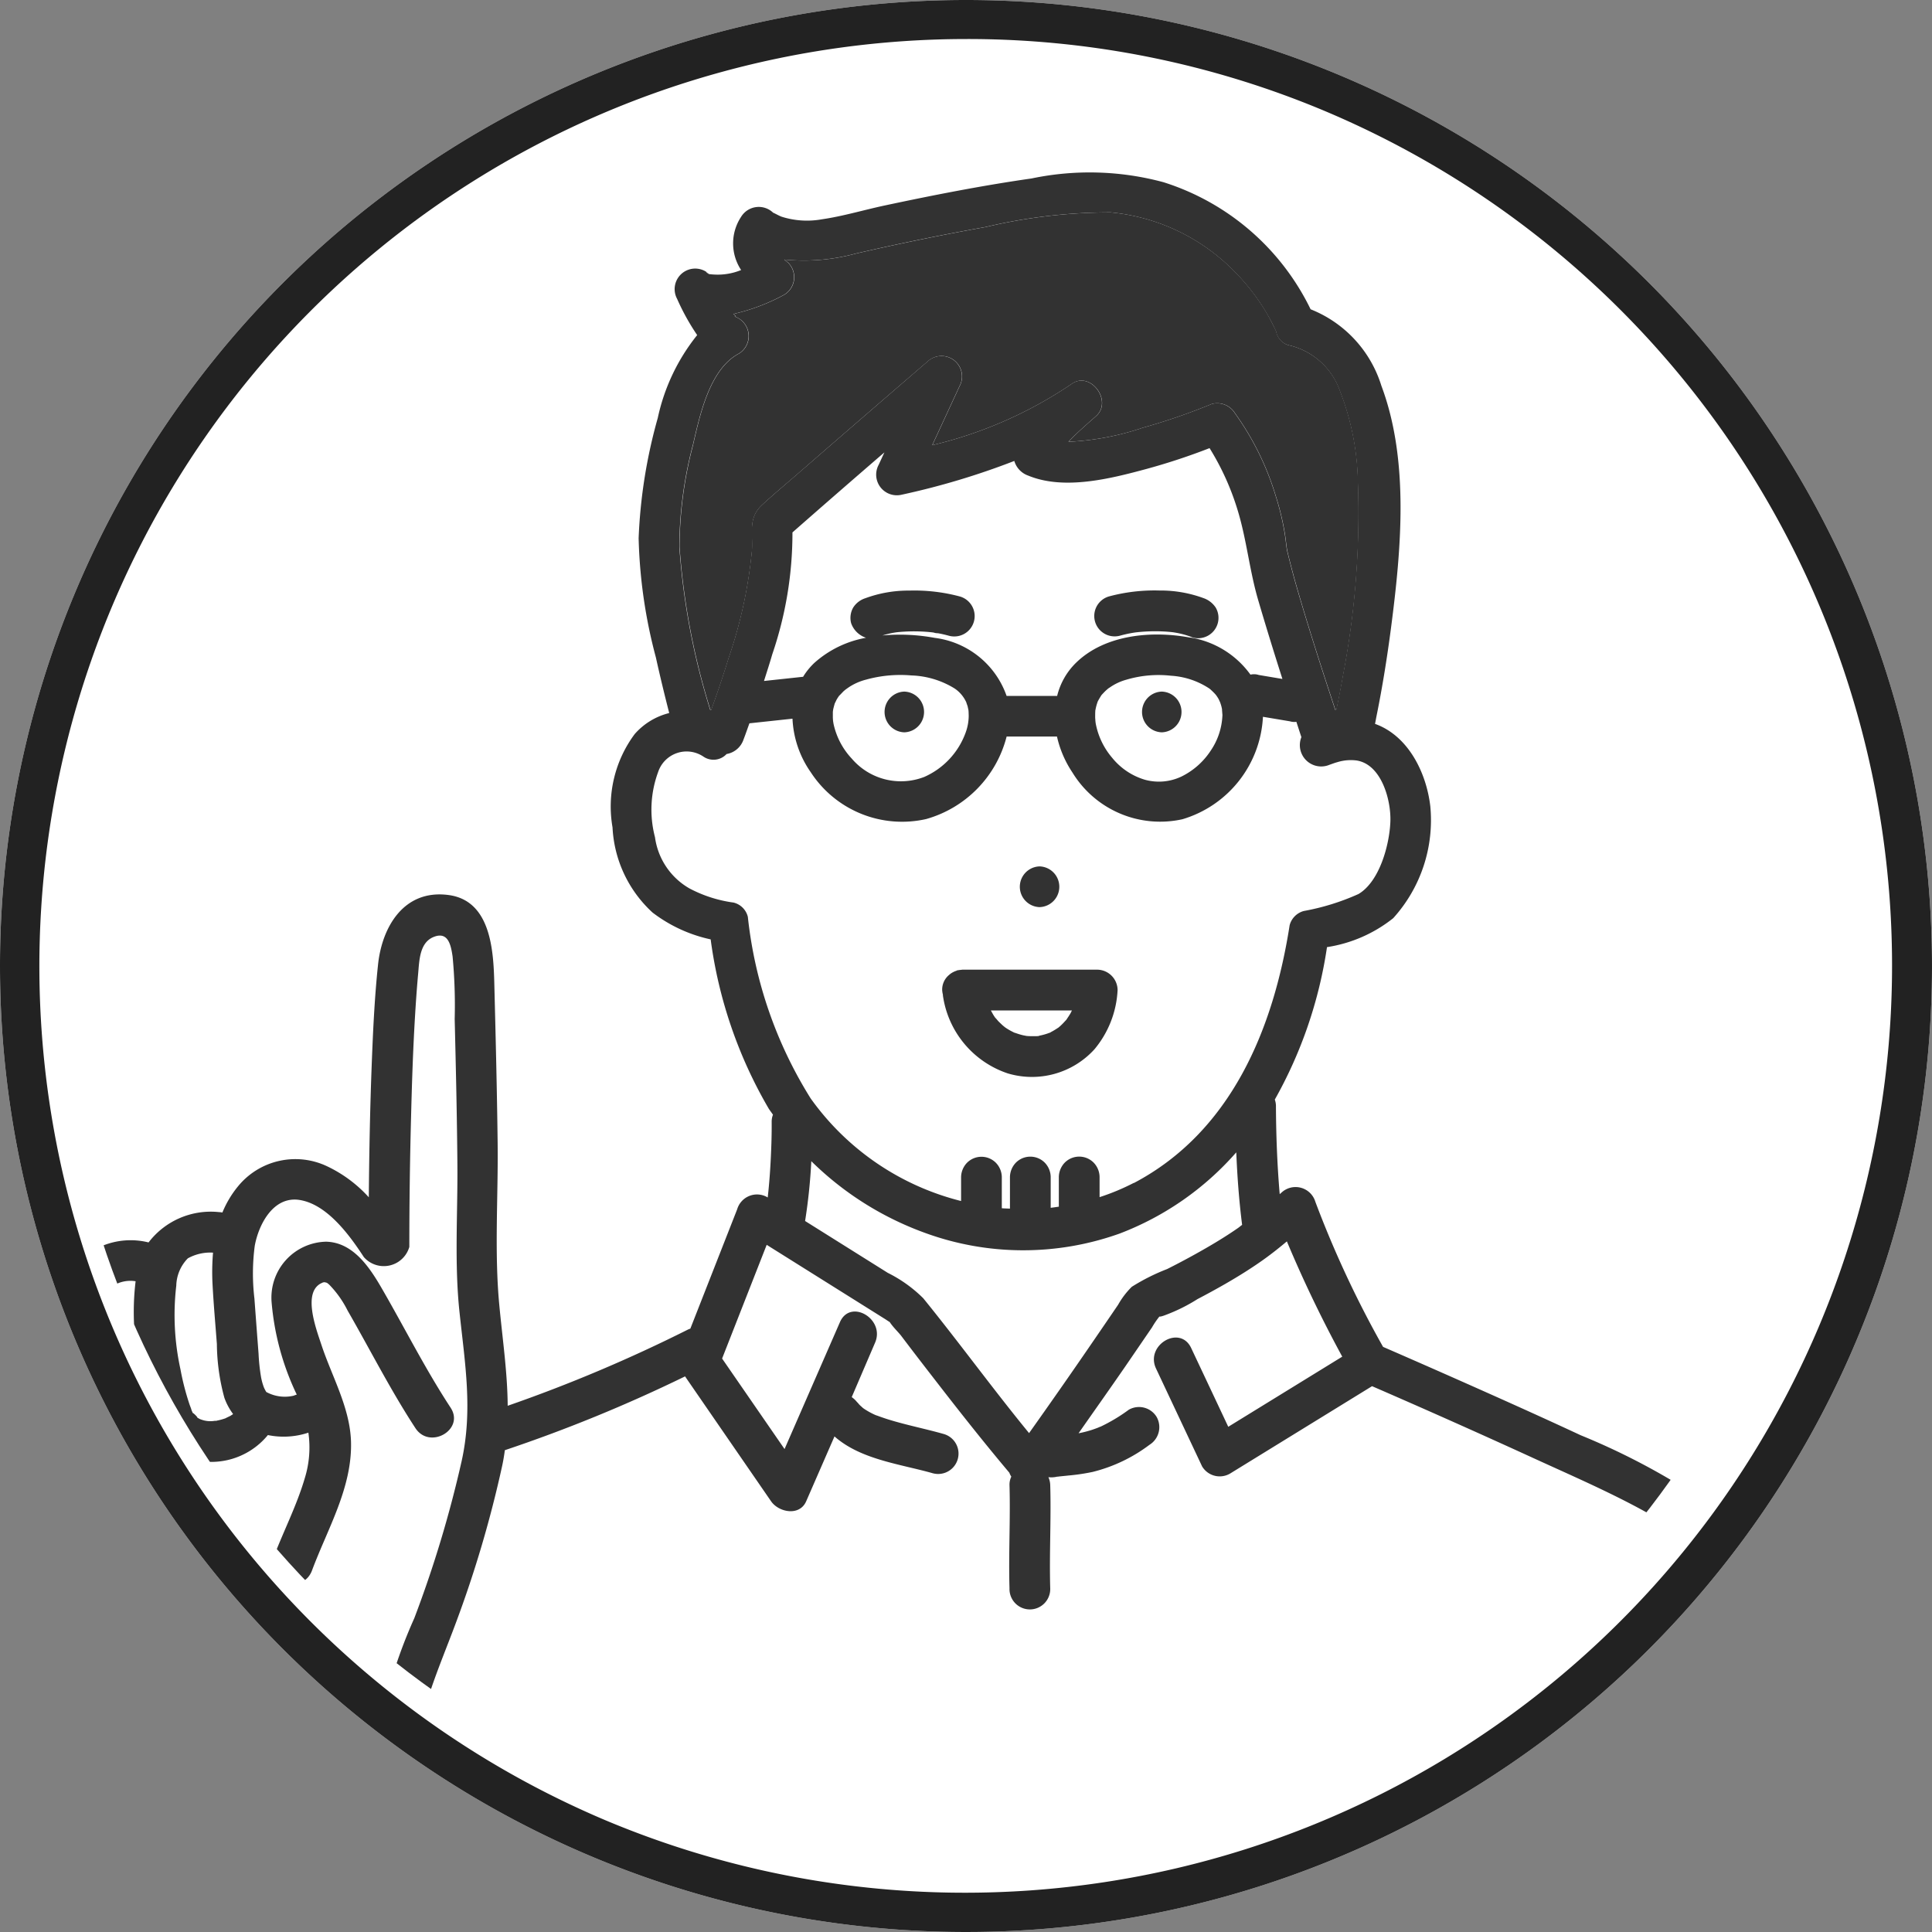 <svg xmlns="http://www.w3.org/2000/svg" xmlns:xlink="http://www.w3.org/1999/xlink" width="99" height="99" viewBox="0 0 99 99">
  <rect x="0" y="0" width="99" height="99" fill="#808080" stroke="none"/>
  <defs>
    <clipPath id="clip-path">
      <path id="パス_1518" data-name="パス 1518" d="M45.5,0A45.5,45.5,0,1,1,0,45.5,45.5,45.5,0,0,1,45.5,0Z" transform="translate(511 8742)" fill="#fff" stroke="#222" stroke-width="2"/>
    </clipPath>
  </defs>
  <g id="グループ_356" data-name="グループ 356" transform="translate(-569 -8869)">
    <g id="グループ_338" data-name="グループ 338" transform="translate(58 127)">
      <path id="パス_1513" data-name="パス 1513" d="M49.5,0A49.5,49.5,0,1,1,0,49.5,49.5,49.5,0,0,1,49.5,0Z" transform="translate(511 8742)" fill="#fff"/>
      <path id="パス_1513_-_アウトライン" data-name="パス 1513 - アウトライン" d="M49.5,2A47.513,47.513,0,0,0,31.011,93.268,47.513,47.513,0,0,0,67.989,5.732,47.2,47.2,0,0,0,49.5,2m0-2A49.5,49.5,0,1,1,0,49.5,49.5,49.5,0,0,1,49.5,0Z" transform="translate(511 8742)" fill="#222"/>
      <g id="マスクグループ_4" data-name="マスクグループ 4" transform="translate(3 4)" clip-path="url(#clip-path)">
        <g id="グループ_8" data-name="グループ 8" transform="translate(511 8746.84)">
          <path id="パス_267" data-name="パス 267" d="M301.083,224.461v-1.224a1.082,1.082,0,0,1,.306-.738,1.043,1.043,0,0,1,1.475,0,1.075,1.075,0,0,1,.306.738v1.594c.139.013.278.012.417.02v-1.614a1.084,1.084,0,0,1,.306-.738,1.044,1.044,0,0,1,1.476,0,1.077,1.077,0,0,1,.306.738v1.577c.139-.015.278-.037.417-.057v-1.518a1.084,1.084,0,0,1,.306-.738,1.044,1.044,0,0,1,1.476,0,1.077,1.077,0,0,1,.306.738v1.033a11.433,11.433,0,0,0,1.75-.729c4.994-2.63,7.155-7.915,7.985-13.206a1.025,1.025,0,0,1,.729-.729,12.016,12.016,0,0,0,2.8-.87c1.09-.649,1.591-2.548,1.633-3.719.039-1.089-.452-2.922-1.731-3.123a2.326,2.326,0,0,0-.983.085c-.139.038-.272.09-.408.136a1.094,1.094,0,0,1-1.438-1.417c-.087-.261-.171-.524-.257-.785a.788.788,0,0,1-.331-.026l-.272-.046-1.11-.186a5.777,5.777,0,0,1-4.128,5.25,5.266,5.266,0,0,1-5.631-2.39,5.465,5.465,0,0,1-.795-1.848h-2.58a5.913,5.913,0,0,1-4.128,4.229,5.583,5.583,0,0,1-5.909-2.4,5.176,5.176,0,0,1-.936-2.744l-2.207.237c-.1.274-.192.553-.3.825a1.113,1.113,0,0,1-.87.749.914.914,0,0,1-1.194.128,1.536,1.536,0,0,0-2.312.789,5.577,5.577,0,0,0-.163,3.346,3.574,3.574,0,0,0,1.756,2.619,6.752,6.752,0,0,0,2.273.731,1,1,0,0,1,.729.729,21.894,21.894,0,0,0,3.22,9.308A13.5,13.5,0,0,0,301.083,224.461Zm4.019-17.145a1.044,1.044,0,0,1,0,2.087,1.044,1.044,0,0,1,0-2.087Zm-4.635,5.566a.891.891,0,0,1,.089-.072,1.108,1.108,0,0,1,.278-.139c.017-.005.027-.018.046-.022s.035-.005.052-.008a.865.865,0,0,1,.093-.015c.023,0,.046-.006.07-.007s.042-.007.063-.007h6.9a1.054,1.054,0,0,1,1.044,1.044,5.12,5.12,0,0,1-1.186,3.036,4.327,4.327,0,0,1-4.442,1.235,4.933,4.933,0,0,1-3.323-3.994v-.046a1.171,1.171,0,0,1-.036-.232.974.974,0,0,1,.351-.772Z" transform="translate(-254.833 -171.76)" fill="#fff"/>
          <path id="パス_268" data-name="パス 268" d="M296.3,201.611a3.311,3.311,0,0,0,3.711.932,3.953,3.953,0,0,0,2.116-2.264,2.537,2.537,0,0,0,.16-.884c0-.046-.015-.228-.018-.288s-.046-.207-.044-.19c0-.007-.062-.172-.062-.186-.021-.043-.042-.086-.065-.127a1.7,1.7,0,0,0-.531-.579,4.48,4.48,0,0,0-2.217-.67,6.567,6.567,0,0,0-2.327.216,2.871,2.871,0,0,0-.895.4c-.046.03-.1.063-.142.1-.021.018-.089.072-.106.089-.035.033-.225.24-.229.232a2.234,2.234,0,0,0-.143.222c.006-.012-.066.142-.084.173-.014.052-.057.2-.08.3,0,.03-.018.121-.019.148,0,.093-.006.186,0,.281,0,.059.006.119.012.178.005.026.02.129.026.154a3.765,3.765,0,0,0,.939,1.773Zm2.686-3.44a1.044,1.044,0,0,1,0,2.087,1.044,1.044,0,0,1,0-2.087Z" transform="translate(-255.649 -171.572)" fill="#fff"/>
          <path id="パス_269" data-name="パス 269" d="M318.053,196.5c-.434-1.354-.858-2.711-1.252-4.076-.43-1.479-.577-3.011-1.015-4.48a13.362,13.362,0,0,0-1.466-3.272,32.474,32.474,0,0,1-3.233,1.067c-1.839.5-4.214,1.1-6.06.341a1.133,1.133,0,0,1-.717-.75,38.315,38.315,0,0,1-5.774,1.729,1.058,1.058,0,0,1-1.179-1.531l.294-.637q-2.365,2.041-4.711,4.1a19.21,19.21,0,0,1-1.034,6.246c-.132.458-.281.912-.424,1.367l1.964-.211a.164.164,0,0,0,.037,0,3.459,3.459,0,0,1,.576-.713,5.4,5.4,0,0,1,2.652-1.29,1.206,1.206,0,0,1-.764-.747,1.067,1.067,0,0,1,.105-.8,1.152,1.152,0,0,1,.624-.48,6.374,6.374,0,0,1,2.261-.391,8.99,8.99,0,0,1,2.574.3,1.044,1.044,0,1,1-.557,2.013q-.271-.074-.548-.126a1.2,1.2,0,0,1-.295-.046l-.073-.008a8.679,8.679,0,0,0-1.1-.041q-.283.007-.565.034l-.118.013-.163.026a4.732,4.732,0,0,0-.543.135,9.767,9.767,0,0,1,2.68.123,4.494,4.494,0,0,1,3.685,2.976H306.5a3.549,3.549,0,0,1,.969-1.7c1.491-1.456,3.906-1.654,5.855-1.288a4.724,4.724,0,0,1,3.086,1.9h.01a.788.788,0,0,1,.417.019l.272.046Zm-3.312-2.856a1.063,1.063,0,0,1-.48.623,1.041,1.041,0,0,1-.8.105,4.221,4.221,0,0,0-.889-.249l-.1-.017c-.061-.007-.121-.014-.182-.02q-.266-.025-.533-.031a8.719,8.719,0,0,0-1.138.046l-.089.01c-.093.015-.186.029-.278.046-.173.033-.345.073-.515.12a1.044,1.044,0,0,1-.557-2.013,8.986,8.986,0,0,1,2.574-.3,6.374,6.374,0,0,1,2.261.391,1.233,1.233,0,0,1,.623.48,1.054,1.054,0,0,1,.108.8Z" transform="translate(-255.339 -170.549)" fill="#fff"/>
          <path id="パス_270" data-name="パス 270" d="M310.82,201.57a3.4,3.4,0,0,0,1.667,1.118,2.69,2.69,0,0,0,1.893-.169,3.788,3.788,0,0,0,1.5-1.342,3.45,3.45,0,0,0,.585-1.78c0-.037-.03-.335-.018-.3-.01-.051-.02-.1-.033-.154-.019-.073-.043-.145-.068-.217-.014-.025-.07-.152-.077-.166-.04-.071-.084-.139-.13-.2-.014-.018-.03-.038-.039-.046-.076-.083-.157-.16-.239-.237-.014-.013-.05-.04-.078-.062a4,4,0,0,0-1.954-.649,5.781,5.781,0,0,0-2.294.205,2.745,2.745,0,0,0-.848.4l-.057.036c-.066.053-.13.109-.19.168s-.089.093-.133.139l-.032.033-.011.017c-.063.093-.115.189-.171.286a.421.421,0,0,0-.019.038,2.617,2.617,0,0,0-.118.436c0,.024-.006.049-.007.059,0,.109-.009.216-.006.325,0,.054.006.108.01.162,0,.022.014.121.02.149a3.784,3.784,0,0,0,.846,1.757Zm2.544-3.4a1.044,1.044,0,0,1,0,2.087,1.044,1.044,0,0,1,0-2.087Z" transform="translate(-256.83 -171.571)" fill="#fff"/>
          <path id="パス_271" data-name="パス 271" d="M304.129,216.017c.058.1.112.211.18.309l.046.066c.061.058.112.13.17.19s.137.137.21.2c.019.017.093.072.122.1l.067.046q.093.059.186.112c.071.04.145.076.217.113l.007,0c.132.043.26.09.394.122.067.017.136.028.2.042l.043.007c.139.007.273.014.41.009h.11l.02-.005c.028-.006.057-.01.086-.016a3.256,3.256,0,0,0,.424-.111c.037-.013.073-.028.11-.039l.026-.007c.029-.017.058-.035.074-.044.124-.064.239-.139.355-.215l.014-.009.012-.012c.053-.046.107-.093.158-.143s.114-.119.17-.179a.457.457,0,0,0,.033-.039c.081-.128.17-.249.242-.383.02-.038.04-.078.058-.119Z" transform="translate(-256.361 -173.082)" fill="#fff"/>
          <path id="パス_272" data-name="パス 272" d="M300.941,194.945l-.06-.007C300.923,194.957,301.088,194.961,300.941,194.945Z" transform="translate(-256.098 -171.378)" fill="#fff"/>
          <path id="パス_273" data-name="パス 273" d="M288.4,197.036c.317-.873.616-1.754.888-2.644a23.914,23.914,0,0,0,1.206-5.556c.051-.9-.209-1.653.525-2.326.6-.553,1.235-1.08,1.853-1.617q3.3-2.871,6.621-5.726a1.049,1.049,0,0,1,1.639,1.264l-1.4,3.025a21.627,21.627,0,0,0,7.13-3.13c.964-.706,2.134.863,1.265,1.639-.453.4-.965.838-1.413,1.317a13.858,13.858,0,0,0,3.815-.722,32.168,32.168,0,0,0,3.537-1.219,1.07,1.07,0,0,1,1.179.48,14.366,14.366,0,0,1,2.091,4.247A13.346,13.346,0,0,1,317.8,188c.04.248.064.5.1.747.011.056.031.16.039.195.139.575.288,1.146.451,1.716.616,2.137,1.3,4.256,2,6.369l.054-.026q.186-.871.338-1.748a44.158,44.158,0,0,0,.762-9.9,13.452,13.452,0,0,0-.906-4.641,3.649,3.649,0,0,0-2.555-2.358.893.893,0,0,1-.725-.719c-.024-.052-.05-.11-.058-.128-.127-.259-.258-.513-.4-.763a10.7,10.7,0,0,0-1.629-2.134,10.218,10.218,0,0,0-6.386-3.081,27.644,27.644,0,0,0-6.41.748q-3.34.6-6.645,1.359a10.136,10.136,0,0,1-3.675.311l.2.165a1.05,1.05,0,0,1-.211,1.639,10.161,10.161,0,0,1-2.594.982c.093.089.181.167.027.123a1.055,1.055,0,0,1,.249,1.908c-1.515.8-2.007,3.188-2.358,4.7a20.779,20.779,0,0,0-.688,5.195,36.626,36.626,0,0,0,1.583,8.367Z" transform="translate(-254.958 -169.485)" fill="#323232"/>
          <path id="パス_274" data-name="パス 274" d="M257.146,238.274a15.21,15.21,0,0,1-.854-4.02,13.153,13.153,0,0,1,0-3.144,1.676,1.676,0,0,0-1.182.25,1.073,1.073,0,0,0-.6.913,11.353,11.353,0,0,0,.194,3.632c.049.478.075.854.149,1.243a4.781,4.781,0,0,0,.171.663,2.382,2.382,0,0,0,.208.395.758.758,0,0,0,.242.189,1.916,1.916,0,0,0,.778.082,4.6,4.6,0,0,0,.813-.15.71.71,0,0,0,.089-.026Z" transform="translate(-252.343 -174.3)" fill="#fff"/>
          <path id="パス_275" data-name="パス 275" d="M306.83,217.434a.874.874,0,0,0-.114.019A.25.25,0,0,0,306.83,217.434Z" transform="translate(-256.57 -173.196)" fill="#fff"/>
          <path id="パス_276" data-name="パス 276" d="M320.014,178.109Z" transform="translate(-257.643 -170.016)" fill="#fff"/>
          <path id="パス_277" data-name="パス 277" d="M261.621,237.785a3.168,3.168,0,0,1-.443-.825,10.785,10.785,0,0,1-.386-2.765c-.076-1-.166-2.008-.22-3.015a11.913,11.913,0,0,1,.023-1.662,2.373,2.373,0,0,0-1.289.291,2.066,2.066,0,0,0-.594,1.4,12.959,12.959,0,0,0,.214,4.287,13.164,13.164,0,0,0,.473,1.825c.015.042.165.417.061.181.015.033.066.156.1.239.011-.039.334.293.2.21a1.78,1.78,0,0,0,.171.1l.053.018a1.34,1.34,0,0,0,.7.067l.085,0a.379.379,0,0,1,.08-.021,3.069,3.069,0,0,0,.39-.111c.007-.01.225-.11.254-.127a.773.773,0,0,1,.078-.051C261.592,237.811,261.607,237.8,261.621,237.785Z" transform="translate(-252.683 -174.172)" fill="#fff"/>
          <path id="パス_278" data-name="パス 278" d="M288.371,174.927a1.337,1.337,0,0,0-.125-.1A.249.249,0,0,0,288.371,174.927Z" transform="translate(-255.077 -169.753)" fill="#fff"/>
          <path id="パス_279" data-name="パス 279" d="M288.394,174.946h0l-.01-.009h-.006Z" transform="translate(-255.088 -169.762)" fill="#fff"/>
          <path id="パス_280" data-name="パス 280" d="M288.414,174.964c-.007-.006-.013-.01-.019-.016C288.371,174.954,288.382,174.959,288.414,174.964Z" transform="translate(-255.088 -169.763)" fill="#fff"/>
          <path id="パス_281" data-name="パス 281" d="M288.423,174.971l-.006-.006h0Z" transform="translate(-255.091 -169.765)" fill="#fff"/>
          <path id="パス_282" data-name="パス 282" d="M307.917,242c-.018,0-.035,0-.052.006Z" transform="translate(-256.662 -175.182)" fill="#fff"/>
          <path id="パス_283" data-name="パス 283" d="M315.879,223.931a15.065,15.065,0,0,1-5.97,4.159,14.662,14.662,0,0,1-10.083-.07,16.1,16.1,0,0,1-5.723-3.636,28.661,28.661,0,0,1-.318,3.065l.584.366,3.657,2.292a6.982,6.982,0,0,1,1.815,1.3c1.846,2.273,3.565,4.647,5.423,6.911q1.606-2.276,3.19-4.569.689-1,1.373-2.009a4.136,4.136,0,0,1,.7-.919,10.447,10.447,0,0,1,1.814-.911q.714-.361,1.414-.747c.763-.423,1.513-.871,2.231-1.366.068-.046.128-.1.2-.15C316.022,226.416,315.932,225.174,315.879,223.931Z" transform="translate(-255.525 -173.721)" fill="#fff"/>
          <path id="パス_284" data-name="パス 284" d="M273.005,238.753c.582-2.616.171-5.018-.108-7.639-.266-2.5-.087-5.039-.108-7.547s-.078-4.985-.139-7.477a26.638,26.638,0,0,0-.107-3.2c-.089-.6-.234-1.3-.974-1s-.73,1.22-.791,1.881c-.066.713-.115,1.428-.158,2.142-.1,1.729-.161,3.461-.205,5.195q-.084,3.331-.089,6.664A1.361,1.361,0,0,1,268,228.3c-.719-1.108-1.88-2.711-3.3-2.93-1.339-.206-2.093,1.248-2.292,2.351a10.869,10.869,0,0,0-.017,2.7q.1,1.411.212,2.822a9.944,9.944,0,0,0,.12,1.16,3.023,3.023,0,0,0,.155.576,1.934,1.934,0,0,0,.122.232,1.983,1.983,0,0,0,1.4.19,1.59,1.59,0,0,1,.161-.057,13.582,13.582,0,0,1-1.289-4.727,2.868,2.868,0,0,1,2.794-3.108c1.42.036,2.273,1.38,2.9,2.476,1.16,2.013,2.2,4.078,3.476,6.026.74,1.128-1.067,2.172-1.8,1.053-1.277-1.948-2.316-4.013-3.476-6.026a5.271,5.271,0,0,0-.935-1.321c-.129-.119-.127-.1-.2-.12a.108.108,0,0,1-.038-.015c-.014,0-.034.008-.065.014s.079-.046-.09.031c-1,.458-.278,2.356-.012,3.172.539,1.632,1.469,3.225,1.515,4.976.062,2.351-1.206,4.449-2,6.584-.464,1.25-2.481.706-2.013-.557.52-1.4,1.22-2.733,1.641-4.168a5.309,5.309,0,0,0,.186-2.338,4.024,4.024,0,0,1-2.075.123,3.748,3.748,0,0,1-4.513,1.01c-.041-.021-.076-.049-.115-.072a4.473,4.473,0,0,1-3.222.571c-.016,0-.031-.01-.046-.013a14.76,14.76,0,0,0-.387,4.616c.285,1.712,1.719,3.158,2.583,4.6,1.061,1.776,1.117,3.9,1.264,5.929h9.889a25.366,25.366,0,0,1,2.041-7.253A59.5,59.5,0,0,0,273.005,238.753Z" transform="translate(-252.369 -172.743)" fill="#fff"/>
          <path id="パス_285" data-name="パス 285" d="M340.624,248.165a13.679,13.679,0,0,0-5.3-5.283c-1.911-1.074-3.95-1.954-5.941-2.866q-4.132-1.893-8.3-3.7l-7.282,4.482a1.052,1.052,0,0,1-1.428-.374l-2.358-5.009c-.569-1.21,1.231-2.268,1.8-1.053q.949,2.019,1.9,4.035l5.841-3.594a64.65,64.65,0,0,1-2.838-5.907c-.381.318-.768.628-1.175.919-.637.455-1.3.869-1.981,1.26-.468.27-.943.528-1.422.778a8.782,8.782,0,0,1-1.606.8s-.291.119-.353.093a4.424,4.424,0,0,0-.378.557q-.68,1-1.364,1.994c-.789,1.151-1.6,2.289-2.4,3.432l.129-.026a5.759,5.759,0,0,0,.563-.151q.152-.05.3-.108a1.454,1.454,0,0,1,.142-.057l-.026.007c-.079.032-.211.057,0,0l.011,0a8.755,8.755,0,0,0,1.456-.872,1.056,1.056,0,0,1,1.428.374,1.067,1.067,0,0,1-.374,1.428,8.053,8.053,0,0,1-2.9,1.384,10.366,10.366,0,0,1-1.252.186c-.149.015-.3.028-.447.046l-.117.013h-.013c-.024.006-.046.011-.071.015a1.321,1.321,0,0,1-.374.011,1.081,1.081,0,0,1,.093.4c.051,1.766-.051,3.533,0,5.3a1.044,1.044,0,1,1-2.087,0c-.051-1.766.051-3.533,0-5.3a.938.938,0,0,1,.093-.428.871.871,0,0,1-.1-.2c-1.384-1.642-2.712-3.334-4.024-5.033q-.764-.989-1.521-1.985c-.137-.181-.425-.453-.583-.7-.093-.057-.186-.121-.271-.176l-1.351-.847-4.692-2.932-2.285,5.827,3.2,4.638,2.837-6.5c.536-1.23,2.334-.166,1.8,1.053l-1.206,2.759a1.319,1.319,0,0,1,.283.269l.006,0c.037.034.068.078.1.115.059.061.127.114.186.173l.064.046q.123.082.253.154c.089.05.18.1.273.139l.1.043.013,0c.2.074.4.144.6.207.932.289,1.892.477,2.829.742a1.044,1.044,0,0,1-.557,2.013c-1.68-.476-3.691-.7-5.033-1.887l-1.45,3.323c-.34.78-1.408.571-1.8,0l-1.952-2.833-2.328-3.38c-.044-.064-.084-.125-.126-.186a76.692,76.692,0,0,1-9.235,3.782c-.039.264-.079.528-.136.795a59.048,59.048,0,0,1-2.379,8.067c-.855,2.305-1.889,4.532-2.074,7h70.824a.994.994,0,0,1-.108-.332,19.8,19.8,0,0,0-2.118-6.945Z" transform="translate(-253.766 -174.123)" fill="#fff"/>
          <path id="パス_286" data-name="パス 286" d="M313.574,200.332a1.044,1.044,0,0,0,0-2.087A1.044,1.044,0,0,0,313.574,200.332Z" transform="translate(-257.042 -171.646)" fill="#323232"/>
          <path id="パス_287" data-name="パス 287" d="M299.221,200.332a1.044,1.044,0,0,0,0-2.087A1.044,1.044,0,0,0,299.221,200.332Z" transform="translate(-255.882 -171.646)" fill="#323232"/>
          <path id="パス_288" data-name="パス 288" d="M306.762,210.076a1.044,1.044,0,0,0,0-2.087A1.044,1.044,0,0,0,306.762,210.076Z" transform="translate(-256.492 -172.433)" fill="#323232"/>
          <path id="パス_289" data-name="パス 289" d="M315.5,193a6.376,6.376,0,0,0-2.261-.391,8.985,8.985,0,0,0-2.574.3,1.044,1.044,0,1,0,.557,2.013c.17-.046.342-.087.515-.12.093-.018.186-.032.278-.046l.089-.01a8.719,8.719,0,0,1,1.138-.046q.266.007.532.031c.061.006.121.013.182.02l.1.017a4.221,4.221,0,0,1,.889.249,1.044,1.044,0,0,0,1.178-1.533A1.233,1.233,0,0,0,315.5,193Z" transform="translate(-256.827 -171.19)" fill="#323232"/>
          <path id="パス_290" data-name="パス 290" d="M288.375,174.929c-.093-.084-.129-.109-.131-.1a1.338,1.338,0,0,1,.125.1Z" transform="translate(-255.077 -169.753)" fill="#323232"/>
          <path id="パス_291" data-name="パス 291" d="M288.415,174.964h0l-.018-.016h0Z" transform="translate(-255.089 -169.763)" fill="#323232"/>
          <path id="パス_292" data-name="パス 292" d="M288.421,174.943a.1.1,0,0,1-.034-.006l.01.009Z" transform="translate(-255.088 -169.762)" fill="#323232"/>
          <path id="パス_293" data-name="パス 293" d="M343.149,249.738c-.676-4.853-2.659-9.379-6.676-12.369a35.186,35.186,0,0,0-6.312-3.356c-2.146-1-4.314-1.969-6.481-2.929q-1.821-.806-3.647-1.6a53.134,53.134,0,0,1-3.471-7.436,1.058,1.058,0,0,0-1.744-.461l-.082.071c-.129-1.508-.186-3.026-.193-4.536a1.02,1.02,0,0,0-.058-.311A22.666,22.666,0,0,0,317.159,209a7.178,7.178,0,0,0,3.394-1.484,7.481,7.481,0,0,0,1.9-5.735c-.2-1.716-1.125-3.61-2.833-4.221.031-.146.055-.295.084-.435.3-1.484.539-2.978.735-4.479.518-3.983.949-8.569-.494-12.414a6.177,6.177,0,0,0-3.626-3.917,12.588,12.588,0,0,0-7.538-6.511,14.515,14.515,0,0,0-6.761-.192c-2.528.361-5.038.855-7.535,1.387-1.063.227-2.136.551-3.212.706a4.3,4.3,0,0,1-2.053-.131c-.139-.051-.25-.119-.4-.19l-.043-.019h0a1.062,1.062,0,0,0-1.639.211,2.47,2.47,0,0,0,0,2.728,3.167,3.167,0,0,1-1.415.229c-.028,0-.166-.012-.232-.023l.006.006-.007-.006c-.032-.005-.043-.01-.019-.016l-.014-.011a.249.249,0,0,1-.125-.1,1.053,1.053,0,0,0-1.474,1.4,11.678,11.678,0,0,0,1.028,1.855,10.18,10.18,0,0,0-2.019,4.246,26.459,26.459,0,0,0-.981,6.162,25.952,25.952,0,0,0,.884,6.109c.21.954.44,1.9.683,2.85a3.454,3.454,0,0,0-1.769,1.077,6.221,6.221,0,0,0-1.136,4.78,6.336,6.336,0,0,0,2.051,4.366,7.5,7.5,0,0,0,2.978,1.375,23.248,23.248,0,0,0,2.981,8.683c.067.1.143.2.212.3a.982.982,0,0,0-.067.361c.006.6-.013,1.21-.042,1.813-.027.584-.068,1.168-.126,1.75-.011.106-.023.212-.034.319l-.034-.021a1.059,1.059,0,0,0-1.531.624l-2.4,6.117c-.037.014-.074.024-.111.042a76.712,76.712,0,0,1-9.249,3.911c-.012-1.7-.261-3.38-.428-5.141-.262-2.752-.053-5.573-.087-8.338-.033-2.7-.1-5.4-.169-8.095-.041-1.718-.159-4.32-2.361-4.6-2.273-.294-3.4,1.633-3.6,3.584-.186,1.763-.263,3.537-.33,5.307-.082,2.2-.122,4.4-.142,6.6a6.8,6.8,0,0,0-2.16-1.6,3.792,3.792,0,0,0-4.542,1.039,5.219,5.219,0,0,0-.8,1.341,1.135,1.135,0,0,0-.183-.022,4.01,4.01,0,0,0-3.6,1.555,3.8,3.8,0,0,0-3.737,1.137c-.986,1.149-.959,2.829-.781,4.251.044.351.121.853.151,1.1.011.085.046.455.066.649a12.557,12.557,0,0,0,.251,1.735,4.109,4.109,0,0,0,.409,1.035,1.108,1.108,0,0,0-.1.376c-.139,1.895-.723,3.729-.528,5.646.186,1.841,1.31,3.3,2.3,4.8.273.412.539.829.782,1.26.09.161.19.325.27.5.01.043.032.121.038.147.1.475.164.958.22,1.441.093.81.167,1.623.236,2.435h2.1c-.147-2.032-.2-4.153-1.264-5.929-.863-1.443-2.3-2.89-2.583-4.6a14.76,14.76,0,0,1,.387-4.616c.016,0,.031.01.046.013a4.473,4.473,0,0,0,3.222-.571c.039.024.074.051.115.072a3.748,3.748,0,0,0,4.514-1.01,4.024,4.024,0,0,0,2.075-.123,5.309,5.309,0,0,1-.186,2.338c-.421,1.435-1.122,2.77-1.642,4.168-.469,1.261,1.548,1.805,2.013.557.794-2.134,2.06-4.233,2-6.584-.046-1.751-.976-3.344-1.515-4.975-.269-.816-.992-2.713.012-3.172.169-.077.066-.026.09-.031s.051-.01.065-.014a.108.108,0,0,0,.038.015c.068.017.066,0,.2.12a5.27,5.27,0,0,1,.935,1.321c1.16,2.013,2.2,4.078,3.476,6.026.733,1.119,2.542.074,1.8-1.053-1.277-1.948-2.315-4.013-3.476-6.026-.632-1.1-1.484-2.441-2.9-2.476a2.867,2.867,0,0,0-2.794,3.108,13.551,13.551,0,0,0,1.289,4.727,1.594,1.594,0,0,0-.161.057,1.983,1.983,0,0,1-1.4-.19,1.927,1.927,0,0,1-.122-.232,3.025,3.025,0,0,1-.155-.576,9.952,9.952,0,0,1-.12-1.16q-.108-1.411-.212-2.822a10.866,10.866,0,0,1,.017-2.7c.2-1.1.953-2.557,2.292-2.351,1.418.218,2.579,1.822,3.3,2.93a1.361,1.361,0,0,0,2.329-.523q0-3.332.089-6.664c.044-1.732.1-3.464.205-5.195.043-.715.093-1.43.158-2.142.061-.661.065-1.587.791-1.881.742-.3.887.4.974,1a26.632,26.632,0,0,1,.107,3.2c.061,2.492.119,4.984.139,7.477s-.158,5.051.108,7.547c.278,2.622.69,5.024.108,7.639a59.506,59.506,0,0,1-2.424,8.044,25.533,25.533,0,0,0-2.041,7.253h2.092c.186-2.469,1.219-4.7,2.074-7a59.053,59.053,0,0,0,2.379-8.067c.058-.267.1-.531.136-.795a76.7,76.7,0,0,0,9.235-3.782c.041.061.082.122.126.186l2.328,3.38,1.952,2.833c.394.571,1.462.78,1.8,0l1.45-3.323c1.341,1.188,3.353,1.411,5.033,1.887a1.044,1.044,0,1,0,.557-2.013c-.939-.266-1.9-.454-2.829-.742-.2-.063-.4-.133-.6-.207l-.013,0-.1-.043c-.093-.044-.186-.09-.273-.139s-.171-.1-.253-.154l-.064-.046c-.061-.059-.128-.112-.186-.173-.035-.037-.066-.081-.1-.115l-.006,0a1.319,1.319,0,0,0-.283-.269L294,229.273c.532-1.219-1.266-2.283-1.8-1.053l-2.837,6.5-3.2-4.638q1.143-2.913,2.285-5.827l4.685,2.937,1.351.847c.088.055.179.119.271.176.158.249.446.521.583.7q.756,1,1.521,1.985c1.313,1.7,2.64,3.391,4.024,5.033a.868.868,0,0,0,.1.2.939.939,0,0,0-.093.428c.051,1.766-.052,3.533,0,5.3a1.044,1.044,0,1,0,2.087,0c-.051-1.766.052-3.533,0-5.3a1.082,1.082,0,0,0-.093-.4,1.319,1.319,0,0,0,.374-.011l.071-.015h.013l.117-.013c.149-.016.3-.029.447-.046a10.375,10.375,0,0,0,1.252-.186,8.053,8.053,0,0,0,2.9-1.384,1.067,1.067,0,0,0,.374-1.428,1.056,1.056,0,0,0-1.428-.374,8.749,8.749,0,0,1-1.456.872l-.011,0,.026-.007c-.046.013-.1.039-.142.057q-.15.058-.3.108a5.761,5.761,0,0,1-.563.151l-.129.026c.8-1.143,1.607-2.282,2.4-3.432q.684-1,1.364-1.994a4.416,4.416,0,0,1,.379-.557c.063.027.351-.093.353-.093a8.784,8.784,0,0,0,1.6-.8q.719-.375,1.422-.778c.678-.391,1.345-.805,1.981-1.26.407-.291.794-.6,1.175-.919a64.632,64.632,0,0,0,2.838,5.907l-5.841,3.594q-.949-2.019-1.9-4.035c-.571-1.215-2.372-.156-1.8,1.053l2.358,5.009a1.052,1.052,0,0,0,1.428.374l7.282-4.482q4.17,1.809,8.3,3.7c1.991.912,4.03,1.791,5.941,2.866a13.678,13.678,0,0,1,5.3,5.283,19.8,19.8,0,0,1,2.118,6.943,1,1,0,0,0,.108.332h1.64a1.083,1.083,0,0,0,.269-.891Zm-86.266-16.4a4.6,4.6,0,0,1-.813.15,1.916,1.916,0,0,1-.778-.082.758.758,0,0,1-.242-.189,2.38,2.38,0,0,1-.208-.395,4.781,4.781,0,0,1-.171-.663c-.074-.388-.1-.765-.149-1.243a11.367,11.367,0,0,1-.194-3.632,1.073,1.073,0,0,1,.6-.913,1.676,1.676,0,0,1,1.182-.25,13.154,13.154,0,0,0,0,3.144,15.211,15.211,0,0,0,.854,4.021l.011.026A.711.711,0,0,1,256.883,233.334Zm4.17-.375a.783.783,0,0,0-.078.051c-.03.017-.247.117-.254.127a3.07,3.07,0,0,1-.39.111.379.379,0,0,0-.08.021c-.013,0-.036,0-.085,0a1.339,1.339,0,0,1-.7-.067l-.053-.018a1.773,1.773,0,0,1-.171-.1c.131.083-.193-.25-.2-.21-.038-.083-.089-.206-.1-.239.1.234-.046-.139-.061-.181a13.169,13.169,0,0,1-.473-1.825,12.959,12.959,0,0,1-.214-4.287,2.068,2.068,0,0,1,.594-1.4,2.373,2.373,0,0,1,1.289-.291,11.9,11.9,0,0,0-.023,1.662c.054,1.006.144,2.01.22,3.015a10.787,10.787,0,0,0,.386,2.765,3.17,3.17,0,0,0,.443.825c-.012.013-.026.025-.038.038ZM314.532,177.4l-.011-.026Zm-29.871,5.885c.352-1.511.843-3.9,2.358-4.7a1.055,1.055,0,0,0-.249-1.908c.154.044.068-.034-.027-.123a10.161,10.161,0,0,0,2.594-.982,1.05,1.05,0,0,0,.211-1.639l-.2-.165a10.136,10.136,0,0,0,3.675-.311q3.3-.761,6.645-1.359a27.644,27.644,0,0,1,6.41-.748,10.217,10.217,0,0,1,6.386,3.081,10.7,10.7,0,0,1,1.629,2.134c.145.249.278.5.4.763.009.018.035.076.058.128a.893.893,0,0,0,.725.719,3.649,3.649,0,0,1,2.555,2.358,13.451,13.451,0,0,1,.906,4.641,44.161,44.161,0,0,1-.762,9.9q-.154.876-.338,1.748l-.054.026c-.7-2.113-1.382-4.232-2-6.369-.164-.569-.31-1.14-.451-1.716-.009-.034-.028-.139-.039-.195-.035-.249-.059-.5-.1-.747a13.345,13.345,0,0,0-.461-1.929,14.367,14.367,0,0,0-2.091-4.247,1.07,1.07,0,0,0-1.179-.48,32.148,32.148,0,0,1-3.537,1.219,13.856,13.856,0,0,1-3.815.722c.448-.479.961-.913,1.413-1.317.869-.776-.3-2.346-1.265-1.639a21.589,21.589,0,0,1-7.13,3.13q.7-1.512,1.4-3.025a1.049,1.049,0,0,0-1.639-1.264q-3.316,2.857-6.621,5.726c-.618.537-1.249,1.064-1.853,1.617-.734.673-.473,1.423-.525,2.326a23.912,23.912,0,0,1-1.206,5.556c-.272.887-.571,1.768-.888,2.644l-.042-.01a36.525,36.525,0,0,1-1.583-8.367,20.781,20.781,0,0,1,.689-5.2ZM311.8,197.13a3.45,3.45,0,0,1-.585,1.78,3.788,3.788,0,0,1-1.5,1.342,2.69,2.69,0,0,1-1.893.169,3.4,3.4,0,0,1-1.667-1.118,3.785,3.785,0,0,1-.846-1.757c-.006-.028-.016-.127-.019-.149,0-.054-.008-.108-.01-.162,0-.109,0-.216.006-.325,0-.011,0-.035.007-.059a2.617,2.617,0,0,1,.118-.436c.007-.015.014-.031.019-.038.056-.1.109-.193.171-.286l.011-.017.032-.033c.044-.046.087-.093.133-.139s.124-.115.19-.168l.057-.036a2.744,2.744,0,0,1,.848-.4,5.781,5.781,0,0,1,2.294-.205,4,4,0,0,1,1.954.649.739.739,0,0,1,.078.062c.083.077.163.153.239.237l.038.046a2.032,2.032,0,0,1,.13.2c.008.014.064.139.077.166.025.072.05.144.068.217.013.051.023.1.033.154-.011-.035.019.263.019.3Zm-1.646-3.989c-1.948-.367-4.364-.168-5.855,1.288a3.549,3.549,0,0,0-.968,1.7h-2.589a4.493,4.493,0,0,0-3.685-2.976,9.767,9.767,0,0,0-2.68-.123,4.729,4.729,0,0,1,.543-.135l.163-.026.118-.013q.282-.026.565-.034a8.682,8.682,0,0,1,1.1.041l.073.008a1.2,1.2,0,0,0,.295.046q.278.051.548.126a1.044,1.044,0,0,0,.557-2.013,8.989,8.989,0,0,0-2.574-.3,6.373,6.373,0,0,0-2.261.391,1.152,1.152,0,0,0-.624.48,1.067,1.067,0,0,0-.105.8,1.206,1.206,0,0,0,.764.747,5.4,5.4,0,0,0-2.652,1.29,3.458,3.458,0,0,0-.576.713.166.166,0,0,0-.037,0l-1.964.211c.143-.455.292-.91.424-1.367a19.209,19.209,0,0,0,1.034-6.246q2.346-2.061,4.711-4.1l-.294.637a1.058,1.058,0,0,0,1.179,1.531,38.315,38.315,0,0,0,5.772-1.73,1.133,1.133,0,0,0,.713.751c1.846.762,4.221.156,6.06-.341a32.494,32.494,0,0,0,3.233-1.067,13.363,13.363,0,0,1,1.466,3.272c.437,1.469.585,3,1.015,4.48.4,1.365.82,2.722,1.252,4.076l-.94-.158-.272-.046a.788.788,0,0,0-.417-.019h-.01a4.724,4.724,0,0,0-3.082-1.9ZM298.8,197.13a2.538,2.538,0,0,1-.16.884,3.953,3.953,0,0,1-2.116,2.264,3.311,3.311,0,0,1-3.711-.932,3.765,3.765,0,0,1-.937-1.775c-.006-.025-.021-.128-.026-.154-.005-.059-.01-.119-.012-.178,0-.093,0-.186,0-.281,0-.027.015-.118.019-.148.023-.1.065-.249.08-.3.018-.031.093-.186.084-.173a2.24,2.24,0,0,1,.143-.222c0,.009.194-.2.229-.232.018-.017.085-.071.106-.089.046-.033.093-.065.142-.1a2.871,2.871,0,0,1,.895-.4,6.568,6.568,0,0,1,2.327-.216,4.48,4.48,0,0,1,2.217.67,1.694,1.694,0,0,1,.531.579c.023.041.044.084.065.127,0,.015.06.18.062.186,0-.017.031.142.044.19s.016.245.017.29Zm-1.86-4.264.06.007c.149.016-.015.012-.058-.007Zm6.422,43.267c.018,0,.035,0,.052-.007C303.4,236.13,303.381,236.131,303.363,236.134Zm9.253-12.751c-.718.5-1.468.943-2.231,1.366q-.7.388-1.414.747a10.449,10.449,0,0,0-1.814.911,4.134,4.134,0,0,0-.7.919q-.685,1.006-1.373,2.009-1.577,2.3-3.19,4.569c-1.858-2.266-3.577-4.638-5.423-6.911a6.982,6.982,0,0,0-1.815-1.3L291,223.4l-.584-.366a28.676,28.676,0,0,0,.318-3.065,16.1,16.1,0,0,0,5.723,3.636,14.662,14.662,0,0,0,10.083.07,15.064,15.064,0,0,0,5.97-4.159c.052,1.243.143,2.485.3,3.716-.065.046-.126.1-.194.148Zm-5.359-2.3a11.428,11.428,0,0,1-1.75.729v-1.033a1.077,1.077,0,0,0-.306-.738,1.044,1.044,0,0,0-1.476,0,1.084,1.084,0,0,0-.306.738V222.3c-.139.019-.278.042-.417.057v-1.577a1.076,1.076,0,0,0-.306-.738,1.044,1.044,0,0,0-1.476,0,1.084,1.084,0,0,0-.306.738V222.4c-.139-.008-.278-.007-.417-.02v-1.594a1.075,1.075,0,0,0-.306-.738,1.043,1.043,0,0,0-1.475,0,1.082,1.082,0,0,0-.306.738v1.224a13.5,13.5,0,0,1-7.707-5.256,21.919,21.919,0,0,1-3.22-9.308,1,1,0,0,0-.729-.729,6.752,6.752,0,0,1-2.273-.731,3.575,3.575,0,0,1-1.756-2.619,5.577,5.577,0,0,1,.163-3.346,1.538,1.538,0,0,1,2.312-.788.914.914,0,0,0,1.194-.128,1.113,1.113,0,0,0,.87-.749c.106-.272.2-.551.3-.825l2.207-.237a5.176,5.176,0,0,0,.936,2.744,5.583,5.583,0,0,0,5.909,2.4,5.913,5.913,0,0,0,4.128-4.229h2.58a5.465,5.465,0,0,0,.795,1.848,5.269,5.269,0,0,0,5.631,2.39,5.777,5.777,0,0,0,4.128-5.25l1.11.186.272.046a.788.788,0,0,0,.331.026c.086.261.17.524.257.785a1.094,1.094,0,0,0,1.438,1.417c.136-.046.269-.1.408-.136a2.325,2.325,0,0,1,.983-.085c1.278.2,1.77,2.035,1.731,3.123-.042,1.171-.542,3.072-1.633,3.719a12.016,12.016,0,0,1-2.8.87,1.025,1.025,0,0,0-.729.729c-.827,5.3-2.987,10.581-7.982,13.211Z" transform="translate(-252.161 -169.307)" fill="#323232"/>
          <path id="パス_294" data-name="パス 294" d="M310.221,239.238C310.011,239.295,310.142,239.27,310.221,239.238Z" transform="translate(-256.844 -174.958)" fill="#323232"/>
          <path id="パス_295" data-name="パス 295" d="M301.459,215.067a4.933,4.933,0,0,0,3.323,3.994,4.327,4.327,0,0,0,4.442-1.235,5.12,5.12,0,0,0,1.186-3.036,1.054,1.054,0,0,0-1.044-1.044h-6.9c-.021,0-.042.006-.063.007l-.07.007a.866.866,0,0,0-.093.015c-.017,0-.036,0-.052.008s-.028.017-.046.022a1.106,1.106,0,0,0-.278.139.892.892,0,0,0-.089.072.974.974,0,0,0-.354.77,1.164,1.164,0,0,0,.036.232A.465.465,0,0,1,301.459,215.067Zm4.829,2.087a.882.882,0,0,1,.114-.019.229.229,0,0,1-.114.018Zm1.473-.819a.452.452,0,0,1-.033.038c-.056.06-.111.122-.17.179s-.105.1-.158.143l-.012.012-.014.009c-.116.076-.232.151-.355.215-.016.008-.046.027-.074.044l-.025.007c-.037.011-.073.027-.11.039a3.256,3.256,0,0,1-.424.111c-.029.006-.058.009-.086.016l-.02.005h-.11a3.9,3.9,0,0,1-.411-.009l-.043-.007c-.068-.014-.139-.025-.2-.042-.135-.032-.263-.08-.394-.122l-.007,0c-.072-.038-.146-.073-.217-.113s-.124-.073-.186-.112l-.067-.046c-.031-.025-.1-.081-.122-.1q-.109-.1-.21-.2c-.058-.06-.109-.133-.17-.19-.016-.022-.032-.044-.046-.066-.068-.1-.122-.205-.18-.309h4.152c-.019.04-.038.08-.058.119-.073.134-.162.256-.243.382Z" transform="translate(-256.142 -172.898)" fill="#323232"/>
        </g>
      </g>
    </g>
  </g>
</svg>
